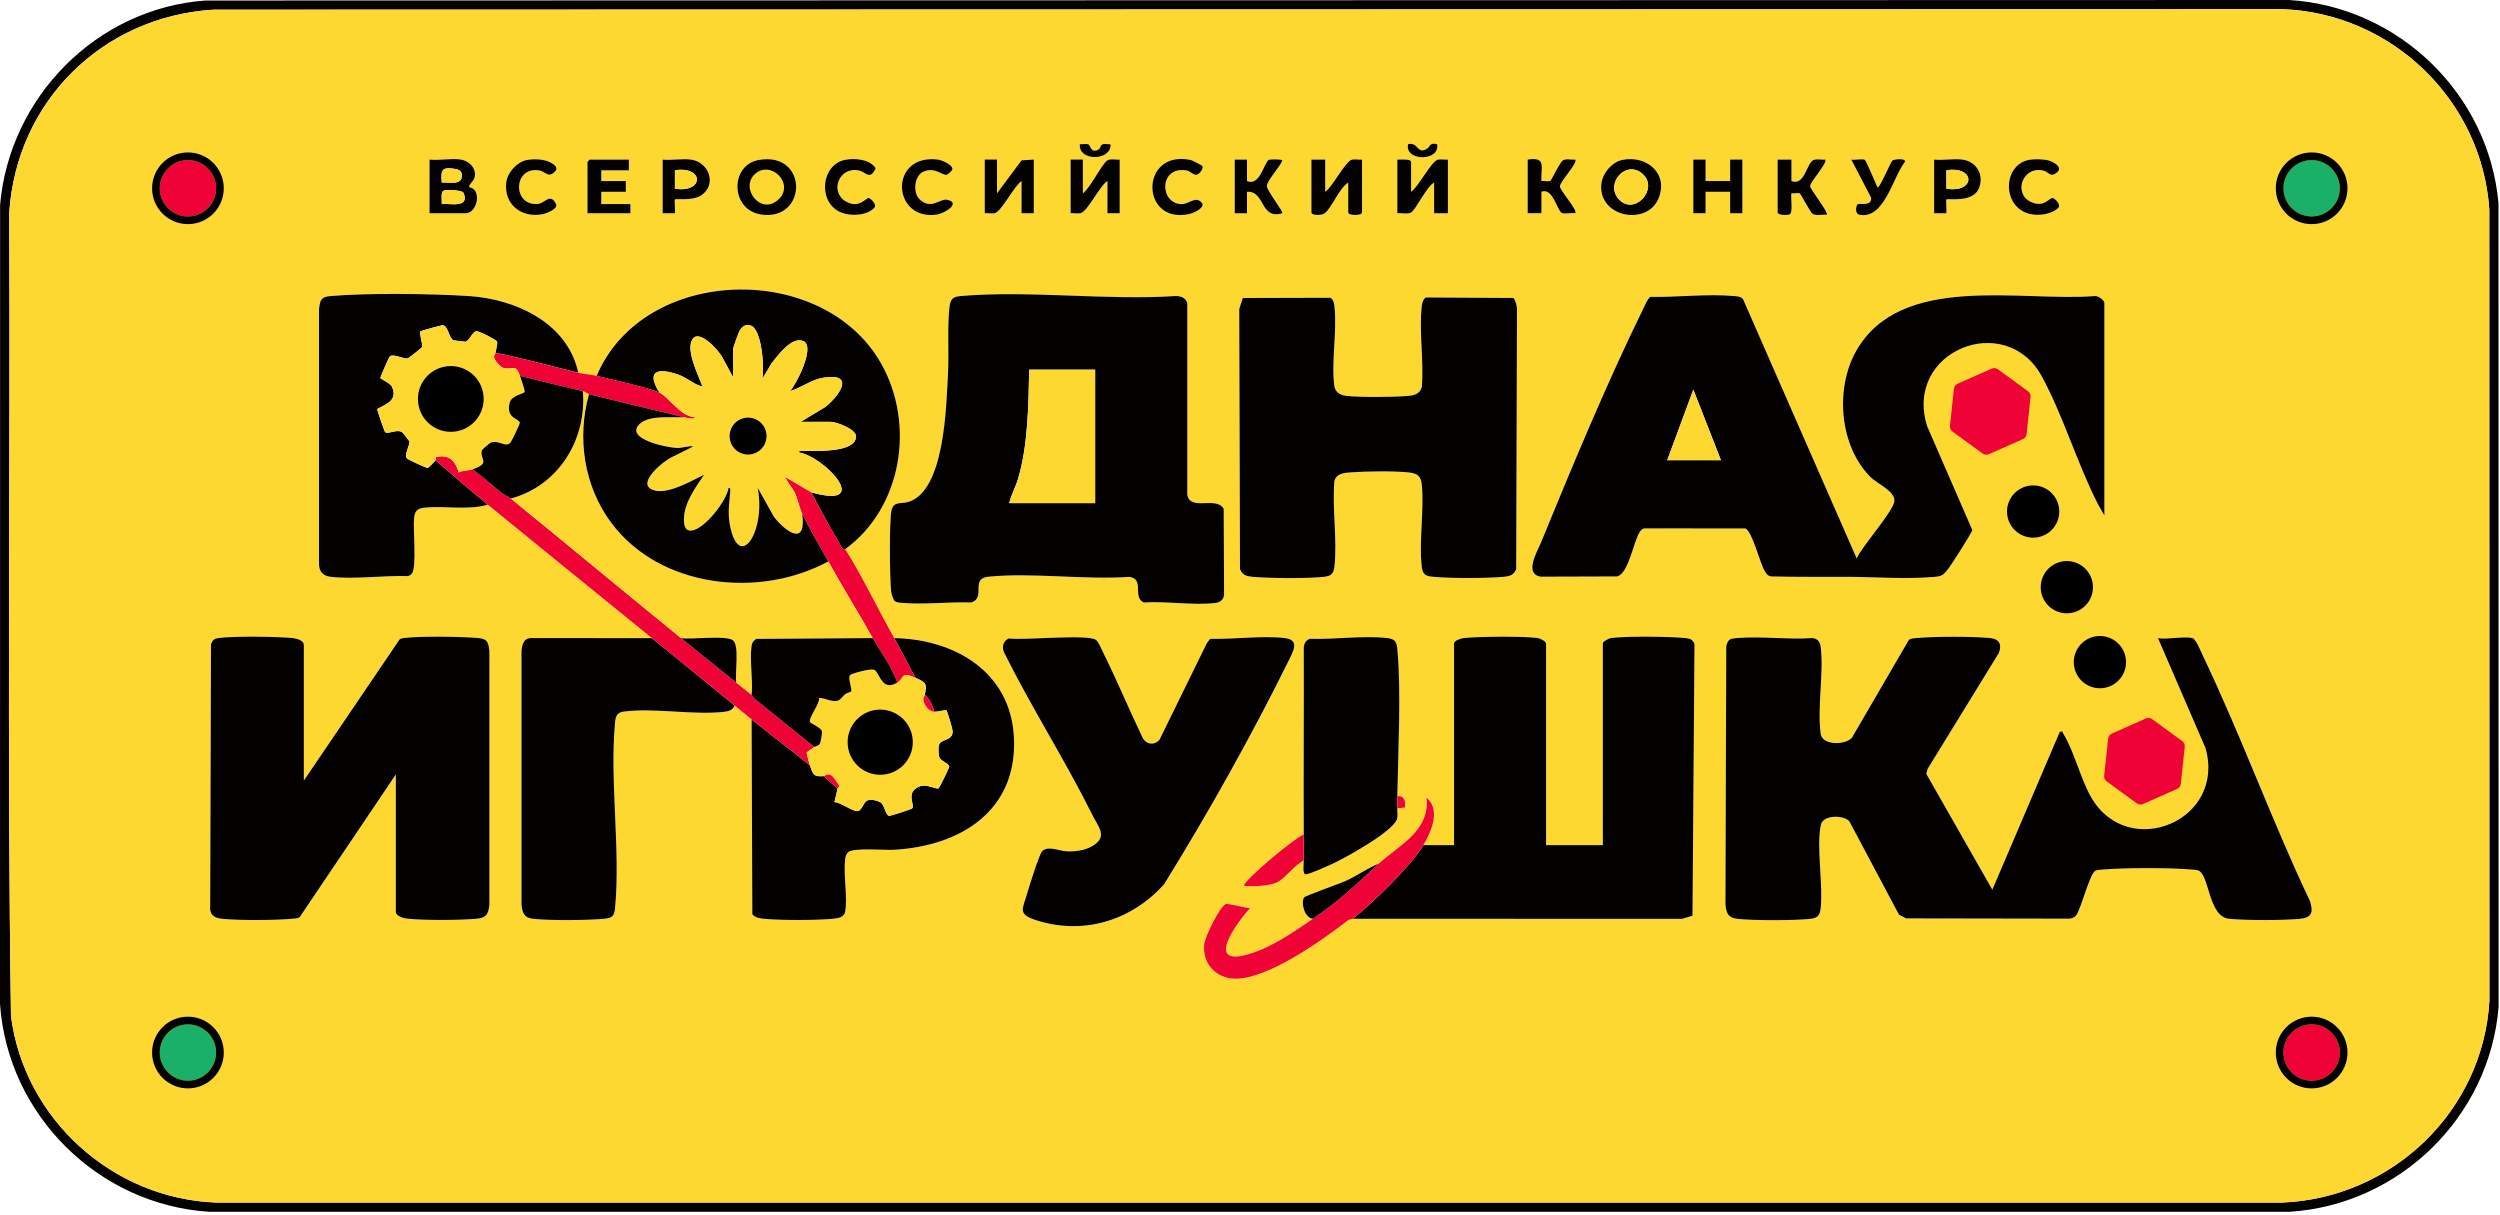 <?xml version="1.0" encoding="UTF-8"?> <svg xmlns="http://www.w3.org/2000/svg" width="815" height="396" viewBox="0 0 815 396" fill="none"><path d="M66.92 0.17L746.29 0C781.98 2.2 811.37 30.67 814.51 66.28L814.54 328.3C811.61 364.12 782.15 392.84 746.29 395.05H68.25C32.05 392.77 2.49 363.47 0 327.3L0.03 66.78C3.09 31.63 31.55 2.75 66.92 0.17ZM69.42 3.17C33.29 5.49 5.41 33.08 3.02 69.27C3.38 156.57 2.28 243.96 3.58 331.2C7.88 364.85 36.84 390.92 70.75 392.03H743.79C779.72 390.67 809.44 362.36 811.54 326.28L811.51 68.26C809.08 32.57 779.56 4.15 743.79 2.98L69.42 3.15V3.17Z" fill="#030201"></path><path d="M69.42 3.17L743.79 3C779.56 4.17 809.08 32.59 811.51 68.28L811.54 326.3C809.44 362.38 779.72 390.69 743.79 392.05H70.75C36.84 390.94 7.88 364.87 3.58 331.22C2.28 243.98 3.38 156.58 3.02 69.29C5.41 33.08 33.29 5.49 69.42 3.17ZM354.92 47.12C354.26 46.74 352.85 47.13 352.02 47.02C351.5 52.44 361.38 52.52 362.03 47.77C362.17 46.72 361.92 47.13 361.27 47.02C358.24 46.5 359.21 48.14 358.03 48.79C355.73 50.05 355.41 47.41 354.92 47.13V47.12ZM465.37 48.35C461.99 50.72 462.4 46.07 459.02 47.02C457.85 52.66 469.49 52.71 468.52 47.02C466.17 46.34 466.15 47.81 465.37 48.35ZM150.27 52.02C147.29 51.52 143.15 52.38 140.02 52.02V69.52H151.77C154.61 69.52 156.28 65.28 155.14 62.65C154.51 61.2 153.1 61.13 153.02 61.01C152.62 60.44 154.21 59.18 154.56 58.3C155.75 55.3 153.15 52.5 150.27 52.02ZM171.89 52.14C168.69 52.68 165.49 56.1 165.07 59.31C164.11 66.62 170.08 71.25 177.05 69.8C178.12 69.58 182.08 68.06 181.3 66.52C179.33 62.64 177.76 66.32 175.21 66.5C167.03 67.06 167.27 54.25 175.74 55.55C177.77 55.86 178.56 57.93 180.55 56.3C182.19 54.96 181.25 54.02 179.7 53.1C177.61 51.85 174.27 51.74 171.9 52.14H171.89ZM205.02 52.02H192.27C192.22 52.02 191.52 52.72 191.52 52.77V69.52H205.52V66.52H196.02V62.52H204.02V59.02H196.02V55.52H205.02V52.02ZM225.27 52.02C222.47 51.63 218.92 52.31 216.02 52.02V69.52H220.02C220.16 68.73 219.83 65.21 220.02 65.02C220.33 64.71 225.72 65.55 228.5 63.75C233.91 60.25 231.16 52.85 225.27 52.02ZM247.39 52.14C237.83 53.79 238.03 68.6 248.31 69.97C263.29 71.97 263.57 49.35 247.39 52.14ZM275.38 52.13C267.9 53.67 266.51 65.2 273.38 68.9C276.53 70.6 282.46 70.51 284.99 67.75C286.02 66.62 283.75 64.65 283.19 64.55C282.29 64.4 280.04 68.23 275.65 65.62C270.36 62.47 273.55 54.05 280.15 55.62C282.17 56.1 283.66 58.93 285.46 54.84C283.53 51.86 278.56 51.47 275.36 52.13H275.38ZM299.69 64.85C297.53 62.67 298.07 57.15 301.15 55.9C304.94 54.36 307.21 57.33 308.67 56.95C309.11 56.84 310.42 55.58 310.48 55.2C310.72 53.78 307.07 52.17 305.78 52.01C289.72 50.03 290.72 71.91 305.23 69.97C308.21 69.57 313.5 65.98 308.64 65.09C306.44 64.69 303.42 68.61 299.69 64.84V64.85ZM325.02 52.02H321.02V69.52C322.05 69.42 323.27 69.71 324.26 69.52C326.42 69.09 330.66 60.56 333.02 59.03V69.53H337.02V52.03L333.02 52.28L325.02 63.03V52.02ZM353.02 52.02H349.02V69.52C350.05 69.42 351.27 69.71 352.26 69.52C354.5 69.08 358.52 60.53 361.02 59.03V69.53H365.02V52.03C363.84 52.17 362.04 51.67 361.02 52.28C359.24 53.36 355.36 61.4 353.02 63.03V52.02ZM391.96 54.08C391.85 53.9 388.59 52.23 388.16 52.13C371.53 48.65 371.68 73.12 387.55 69.79C388.88 69.51 392.49 68.02 391.99 66.33C389.95 63.52 387.73 66.53 385.27 66.52C377.93 66.5 377.74 54.09 386.74 55.53C388.1 55.75 389.1 57.22 390.16 56.95C390.99 56.74 392.47 54.94 391.95 54.06L391.96 54.08ZM406.52 52.02H402.52V69.52H406.52V62.52C412.51 62.18 410.68 71.71 418.02 69.52C418.52 69.08 413.09 62.23 413.01 60.73C412.91 58.87 417.39 54.43 418.02 52.28C418.03 51.91 414.11 51.84 413.62 52.13C412.05 53.04 410.72 60.84 406.52 59.02V52.02ZM432.02 52.02H427.52V69.27C427.52 70.25 430.79 70.29 431.81 69.55C434.06 67.92 436.62 61.28 439.52 59.52V69.27C439.52 70.34 444.02 70.34 444.02 69.27V52.02C442.99 52.12 441.77 51.83 440.78 52.02C438.62 52.45 434.38 60.98 432.02 62.51V52.01V52.02ZM460.02 62.52V52.77C460.02 51.73 456.35 52.02 455.52 52.02V69.52C456.8 69.35 458.93 69.92 460.02 69.27C461.57 68.34 465.11 60.75 467.52 59.52V69.52H472.02V52.02C470.99 52.12 469.77 51.83 468.78 52.02C466.62 52.45 462.38 60.98 460.02 62.51V62.52ZM498.02 52.02V69.52H502.52V62.52C506.26 61.12 507.5 68.47 509.12 69.42C509.93 69.9 512.4 69.31 513.52 69.52C514.49 68.58 508.59 62.22 508.54 60.78C508.49 59.22 514.56 53.03 513.52 52.03C512.34 52.16 510.54 51.67 509.52 52.28C508.5 52.89 505.77 58.74 505.44 58.95C504.86 59.31 503.32 58.91 502.52 59.03C502.27 54.52 504.26 51.03 498.02 52.03V52.02ZM528.88 52.13C525.35 52.85 522.27 56.71 522 60.28C521.22 70.84 536.79 73.67 540.61 64.86C544.13 56.74 536.94 50.49 528.88 52.13ZM556.02 52.02H552.02V69.52H556.02V62.52H564.02V69.52H568.02V52.02H564.02V59.02H556.02V52.02ZM584.02 52.02H579.52V69.27C579.52 70.13 582.79 70.33 583.55 69.8C584.56 69.1 583.78 64.41 584.02 63.02C584.85 63.13 585.94 62.83 586.69 63C587.08 63.09 590.06 69.18 591.03 69.77C592.11 70.42 594.25 69.85 595.53 70.02C596.3 69.34 590.22 61.82 590.12 60.69C590.01 59.44 596.02 52.97 595.03 52.02C593.85 52.15 592.05 51.66 591.04 52.27C588.91 53.55 588.25 60.68 584.04 59.02V52.02H584.02ZM607.94 52.1C607.24 51.66 604.58 52.23 603.52 52.02L609.95 64.38C610.41 67.4 606.06 66.15 605.57 66.57C605.13 66.94 604.46 69.67 606.27 70.01C614.32 71.53 617.08 57.71 621.01 52.75C621.39 51.47 617.62 51.89 617.02 52.26C616.3 52.7 612.79 61.59 612.03 61.01C611.5 59.83 608.36 52.35 607.94 52.09V52.1ZM639.77 52.02C636.97 51.63 633.42 52.31 630.52 52.02V69.52H634.52C634.66 68.73 634.33 65.21 634.52 65.02C634.94 64.6 643.19 66.24 645.14 61.39C646.91 57.01 644.34 52.66 639.77 52.02ZM661.38 52.13C652.2 54 652.56 69.52 663.75 70.04C666.03 70.15 669.41 69.47 670.99 67.75C672.02 66.63 669.79 64.68 669.19 64.57C668.01 64.37 666.39 67.93 661.98 65.8C656.22 63.02 659.36 54 666.16 55.63C667.93 56.05 668.43 58.21 670.77 56.03C672.55 54.38 669.12 52.6 667.54 52.24C665.96 51.88 662.95 51.82 661.37 52.14L661.38 52.13ZM194.52 122.52C192.84 122.1 190.4 121.98 188.52 121.52C185.08 105.24 168.07 97.47 152.79 96.5C140.42 95.71 119.95 95.46 107.75 96.5C104.7 96.76 104.36 97.71 103.99 100.74V183.79C103.97 186.3 105.34 187.74 107.76 188.03C115.46 188.93 125.16 187.52 133.05 187.8C133.51 187.63 133.93 187.38 134.25 187C135.95 185.02 134.59 172.38 135.01 168.76C135.27 166.55 136.07 165.76 138.26 165.51C144.82 164.75 152.38 166.46 159.02 164.52C176.81 179.05 194.7 193.52 212.52 208.02L173.75 208C170.88 207.8 170.22 209.73 169.99 212.24V294.78C170.25 297.48 170.74 299.17 173.76 299.52C179.02 300.13 191.42 300.03 196.79 299.53C199.65 299.27 200.28 298.64 200.54 295.78C202.29 276.75 198.76 254.78 200.49 235.73C200.67 233.71 200.99 232.28 203.24 231.98C213.17 230.64 226.17 233.21 236.28 232.02C237.72 231.85 238.85 231.38 239.52 230.01C241.35 231.5 243.19 233.02 245.02 234.51L245.26 298.02C246.22 299.24 247.81 299.4 249.25 299.53C254.75 300.04 265.79 300.03 271.29 299.53C272.88 299.38 275.14 299.18 275.51 297.25C276.4 292.59 274.93 285.29 275.51 280.25C275.62 279.3 275.76 278.44 276.54 277.78C278.27 276.29 288.28 277.2 291.29 277.03C313.03 275.84 331.83 264.36 330.54 240.24C329.41 218.95 311.16 208.38 291.52 208.01C286.5 199.15 280.71 187.08 275.52 179.01C294.13 165.49 298.43 138.27 287.28 118.5C268.36 84.97 209.76 86.39 194.52 122.51V122.52ZM291.65 195.89C292.27 196.48 293.43 196.47 294.25 196.54C301.37 197.15 309.44 196.14 316.66 196.41C321.52 194.78 316.2 188.58 322.24 187.99C336.71 186.58 353.52 189.08 368.24 188.05C373.2 188.84 369.03 194.67 372.88 196.41C380.15 195.9 389.26 197.45 396.3 196.54C397.88 196.34 398.95 195.41 399.05 193.79L398.93 165.86C396.52 161.59 387.94 166.78 387.06 161.23V99.73C387.29 97.45 385.32 96.45 383.3 96.49C360.65 97.99 335.62 94.58 313.25 96.49C310.6 96.72 309.82 97.45 309.51 100.25C308.77 106.92 309.42 114.99 309.04 121.78C308.47 132.09 308.07 160.28 295.93 163.67C293.7 164.29 291.29 163.34 290.63 166.37C289.85 169.9 290.05 188.63 290.51 192.77C290.6 193.54 291.14 195.4 291.65 195.88V195.89ZM493.39 97.15L464.73 96.98C463.91 97.78 463.64 98.63 463.51 99.76C462.56 107.95 464.25 117.87 463.51 126.26C462.87 128.31 461.22 128.87 459.3 129.05C454.53 129.49 443.42 129.59 438.76 129.04C436.84 128.81 435.26 127.82 435 125.8C433.96 117.94 435.98 107.75 435.03 99.77C434.9 98.67 434.7 97.73 433.72 97.08L405.15 97.16L404 100.75L404.25 185.55C405.06 187.48 406.32 187.87 408.25 188.05C413.74 188.55 426.42 188.66 431.78 188.04C433.97 187.79 434.77 187 435.03 184.79C436.04 176.14 434.25 165.65 435.03 156.79C435.74 154.36 438.05 154.18 440.25 154.01C445 153.64 454.65 153.51 459.27 154.03C462.24 154.37 463.27 155.25 463.54 158.26C464.29 166.6 462.54 176.62 463.51 184.79C463.82 187.37 464.8 187.83 467.25 188.05C472.99 188.58 484.56 188.57 490.3 188.05C492.24 187.87 493.49 187.48 494.3 185.55L494.55 100.75C494.55 99.81 494.03 97.75 493.4 97.16L493.39 97.15ZM686.02 168.02V98.77C686.02 97.84 683.87 96.27 682.78 96.51C658.61 98.4 619.63 88.83 605.12 114.37C598.14 126.66 599.63 145.34 609.77 155.52C611.89 157.64 617.67 160.21 617.56 163.26C617.44 166.46 606.85 178.22 605.27 182.03L568.24 97.55C567.45 96.59 566.41 96.61 565.29 96.5C556.74 95.71 546.7 96.93 538.01 96.77C537.17 97.17 535.92 100.17 535.42 101.18C523.9 124.67 512.38 152.34 502.42 176.68C501.13 179.84 496.69 187.08 502.29 187.99L527.15 187.91C530.8 187.09 532.47 176.88 534.4 173.66C534.82 172.95 535.15 172.51 535.98 172.24L569 172.28C571.24 173.28 573.65 183.38 575.23 186.05C575.81 187.04 576.13 187.63 577.37 187.91C585.67 188.11 593.98 188.01 602.28 188.04C611.37 188.08 621.65 188.88 630.78 188.04C633.17 187.82 633.46 187.42 634.92 185.68C635.9 184.51 642.93 173.54 642.97 172.78L628.27 139C620.47 114.39 653.82 101.09 665.6 122.67C672.58 135.46 677.2 151.24 683.92 164.35L686.01 168.01L686.02 168.02ZM99.02 254.52V210.27C99.02 208.73 96.54 208.11 95.29 208C90.07 207.52 76.23 207.33 71.24 208C69.8 208.19 69.3 208.66 68.74 210L68.49 295.29C68.21 298.13 69.56 299.24 72.25 299.53C77.6 300.12 89.85 300.04 95.28 299.53C96.13 299.45 96.97 299.49 97.7 298.95L129 252.5V297.25C129 298.7 131.56 299.37 132.75 299.5C138.19 300.07 149.77 300.02 155.27 299.53C158.62 299.23 159.22 297.94 159.52 294.78V212.24C159.16 209.21 158.82 208.25 155.77 208C150.34 207.54 136.9 207.31 131.72 208C131.17 208.07 130.65 208.08 130.22 208.5L99 254.53L99.02 254.52ZM328.88 208.13C326.92 209.05 326.52 210.97 327.42 212.89C336.39 230.9 347.35 248.01 356.29 266.02C357.93 269.32 360.73 272.22 357.28 275.03C354.72 277.11 350.99 277.71 347.76 277.55C345.27 277.42 341.66 275.63 339.76 277.51C338.84 278.42 335.47 289.1 334.9 291.15C333.49 296.21 331.58 297.94 337.43 299.89C352.92 305.07 368.81 300.24 379.52 288.27C393.92 265.02 408.16 239.66 420.29 215.04C421.7 212.18 423.75 208.61 418.79 208.02C411.43 207.15 402.08 208.48 394.53 208.28L393.44 209.69L377.98 241.23C376.28 243.05 373.88 242.78 372.6 240.72C368.1 231.34 364.09 221.67 359.46 212.36C358.95 211.33 358.11 209.15 357.23 208.59C354.24 206.67 333.7 208.82 328.89 208.15L328.88 208.13ZM425.02 272.02C421.97 273.22 405.56 286.86 405.52 288.77C408.3 289.08 413.88 288.85 416.38 287.63C418.88 286.41 422.16 281.9 425.02 280.52C425.04 281.58 424.46 285.23 425.77 285.03C427.53 284.76 432.45 282.48 434.36 281.61C438.48 279.74 454.7 270.83 455.51 266.75C455.7 265.79 455.48 264.55 455.52 263.52L458.03 263.24C458.24 261.24 457.97 259.38 455.52 259.52C455.77 245.08 456.83 225.72 455.54 211.75C455.32 209.31 454.86 208.32 452.28 208.01C444.59 207.1 434.88 208.52 426.99 208.24C425.66 208.72 425.05 209.89 425.01 211.26C425.11 231.51 424.91 251.77 425.01 272.02H425.02ZM441.02 299.52L548.29 299.54L551.76 298.51L552.41 209.87C551.68 208.33 550.84 208.13 549.3 207.98C544.2 207.48 530.14 207.33 525.24 207.98C524.43 208.09 522.52 209.13 522.52 209.76V275.51H504.02V209.76C504.02 209.13 502.11 208.09 501.3 207.98C496.44 207.33 482.29 207.47 477.24 207.98C476.31 208.07 474.02 208.8 474.02 209.76V275.51H464.02C466.62 271.19 469.78 263.84 465.03 260.01C466.29 270.83 456.09 275.5 449.52 281.51C445.79 283.02 442.49 285.4 438.86 287.1C436.79 288.07 425.49 291.96 425.11 292.59C424.05 294.31 425.25 299.26 428.03 299.51C421.78 303.75 414.93 308.6 407.64 310.87C392.31 315.64 403.11 300.92 407.53 296.02C406.11 296.05 400.28 294.34 399.54 294.73C397.54 295.8 392.85 305.35 392.59 307.81C391.94 314.12 396.45 319.02 402.79 319.04C413.42 319.08 431.01 306.54 439.37 300.06C439.9 299.65 440.86 299.64 441.04 299.5L441.02 299.52ZM714.77 208.02C712.18 207.3 706.5 208.55 703.52 208.02L718.99 243.8C725.84 267.59 693.82 280.7 681.8 259.99C678.27 253.9 676.21 244.85 672.65 239.16C672.33 238.65 672.68 238.28 671.53 238.52L649.52 290.02L628 252.27L628.42 250.66L651.64 212.88C652.73 210.08 651.83 208.27 648.81 207.99C642.92 207.43 630.67 207.46 624.76 207.99C623.91 208.07 623.07 208.04 622.33 208.56L603.75 240.48C601.67 242.9 594.11 243.08 593.58 239.24C592.38 230.6 594.67 219.37 593.56 210.74C593.36 209.18 592.45 208.09 590.81 207.99C582.86 208.56 574.1 207.32 566.26 207.99C564.1 208.18 563.45 208.29 562.78 210.49L562.51 294.78C562.76 297.5 563.27 299.17 566.27 299.52C571.34 300.11 585.22 300.11 590.29 299.52C592.48 299.27 593.28 298.48 593.54 296.27C594.46 288.4 592.06 276 593.64 268.87C594.4 265.45 601.4 265.71 602.96 267.84L619.1 298.2L621.41 299.39L674.76 299.48C675.71 299.33 676.42 299.02 676.98 298.2C678.56 295.9 681.34 284.61 683.15 283.84C683.82 283.55 684.55 283.55 685.27 283.49C692.75 282.85 707.37 282.81 714.81 283.49C715.42 283.55 715.98 283.54 716.57 283.73C720.36 285 719.84 298.9 726.77 299.53C732.52 300.06 744.07 300.05 749.82 299.53C753.69 299.18 754.27 297.31 753.07 293.73C740.62 267.49 730.66 239.83 718.13 213.67C717.53 212.42 715.9 208.32 714.79 208.01L714.77 208.02Z" fill="#FDD831"></path><path d="M714.77 208.02C715.88 208.33 717.51 212.43 718.11 213.68C730.63 239.85 740.6 267.5 753.05 293.74C754.25 297.32 753.67 299.19 749.8 299.54C744.05 300.06 732.5 300.07 726.75 299.54C719.82 298.91 720.34 285 716.55 283.74C715.96 283.54 715.4 283.55 714.79 283.5C707.34 282.82 692.73 282.86 685.25 283.5C684.53 283.56 683.81 283.56 683.13 283.85C681.32 284.62 678.54 295.91 676.96 298.21C676.4 299.03 675.69 299.34 674.74 299.49L621.39 299.4L619.08 298.21L602.94 267.85C601.38 265.72 594.38 265.46 593.62 268.88C592.05 276.01 594.44 288.41 593.52 296.28C593.26 298.49 592.46 299.28 590.27 299.53C585.2 300.12 571.32 300.12 566.25 299.53C563.25 299.18 562.75 297.51 562.49 294.79L562.76 210.5C563.43 208.29 564.08 208.18 566.24 208C574.08 207.33 582.84 208.56 590.79 208C592.43 208.1 593.34 209.19 593.54 210.75C594.65 219.38 592.35 230.61 593.56 239.25C594.1 243.1 601.65 242.91 603.73 240.49L622.31 208.57C623.05 208.05 623.88 208.08 624.74 208C630.65 207.46 642.9 207.43 648.79 208C651.81 208.29 652.7 210.09 651.62 212.89L628.4 250.67L627.98 252.28L649.5 290.03L671.51 238.53C672.66 238.29 672.31 238.65 672.63 239.17C676.19 244.86 678.25 253.92 681.78 260C693.81 280.71 725.82 267.6 718.97 243.81L703.5 208.03C706.48 208.56 712.16 207.31 714.75 208.03L714.77 208.02Z" fill="#020100"></path><path d="M686.02 168.02L683.93 164.36C677.21 151.25 672.59 135.47 665.61 122.68C653.83 101.1 620.48 114.4 628.28 139.01L642.98 172.79C642.94 173.55 635.92 184.51 634.93 185.69C633.47 187.43 633.18 187.83 630.79 188.05C621.66 188.89 611.37 188.09 602.29 188.05C593.99 188.02 585.68 188.12 577.38 187.92C576.15 187.64 575.82 187.05 575.24 186.06C573.67 183.38 571.25 173.29 569.01 172.29L535.99 172.25C535.16 172.52 534.83 172.96 534.41 173.67C532.49 176.89 530.81 187.11 527.16 187.92L502.3 188C496.71 187.09 501.14 179.85 502.43 176.69C512.39 152.35 523.91 124.68 535.43 101.19C535.93 100.18 537.18 97.18 538.02 96.78C546.71 96.94 556.75 95.72 565.3 96.51C566.43 96.61 567.46 96.6 568.25 97.56L605.28 182.04C606.86 178.23 617.45 166.47 617.57 163.27C617.69 160.07 611.9 157.66 609.78 155.53C599.63 145.35 598.15 126.67 605.13 114.38C619.64 88.84 658.63 98.41 682.79 96.52C683.88 96.28 686.03 97.85 686.03 98.78V168.03L686.02 168.02ZM561.02 150.02L552.03 127.02L543.52 150.02H561.02Z" fill="#020100"></path><path d="M291.65 195.89C291.14 195.41 290.59 193.56 290.51 192.78C290.05 188.64 289.85 169.91 290.63 166.38C291.3 163.35 293.7 164.31 295.93 163.68C308.07 160.29 308.47 132.1 309.04 121.79C309.41 114.99 308.77 106.93 309.51 100.26C309.82 97.46 310.6 96.73 313.25 96.5C335.61 94.59 360.65 97.99 383.3 96.5C385.32 96.47 387.29 97.47 387.06 99.74V161.24C387.94 166.79 396.52 161.6 398.93 165.87L399.05 193.8C398.95 195.42 397.88 196.35 396.3 196.55C389.26 197.45 380.15 195.91 372.88 196.42C369.03 194.68 373.21 188.84 368.24 188.06C353.52 189.09 336.71 186.59 322.24 188C316.2 188.59 321.53 194.8 316.66 196.42C309.44 196.14 301.36 197.16 294.25 196.55C293.42 196.48 292.27 196.48 291.65 195.9V195.89ZM357.02 120.52H335.52C335.26 132.01 335.18 145.06 331.88 156.13C331.04 158.93 329.66 161.25 329.02 164.02H357.02V120.52Z" fill="#020100"></path><path d="M99.02 254.52L130.24 208.49C130.67 208.07 131.19 208.06 131.74 207.99C136.92 207.31 150.35 207.53 155.79 207.99C158.84 208.25 159.18 209.2 159.55 212.23V294.77C159.25 297.93 158.65 299.22 155.3 299.52C149.8 300.01 138.21 300.06 132.78 299.49C131.59 299.37 129.03 298.69 129.03 297.24V252.49L97.73 298.94C96.99 299.48 96.16 299.44 95.31 299.52C89.88 300.02 77.62 300.1 72.28 299.52C69.59 299.22 68.23 298.11 68.52 295.28L68.77 209.99C69.33 208.65 69.83 208.18 71.27 207.99C76.26 207.32 90.1 207.51 95.32 207.99C96.57 208.11 99.05 208.72 99.05 210.26V254.51L99.02 254.52Z" fill="#020100"></path><path d="M464.02 275.52H474.02V209.77C474.02 208.81 476.31 208.08 477.24 207.99C482.29 207.49 496.44 207.34 501.3 207.99C502.11 208.1 504.02 209.14 504.02 209.77V275.52H522.52V209.77C522.52 209.14 524.43 208.1 525.24 207.99C530.14 207.33 544.2 207.49 549.3 207.99C550.84 208.14 551.69 208.33 552.41 209.88L551.76 298.52L548.29 299.55L441.02 299.53C447.35 294.51 459.85 282.47 464.02 275.53V275.52Z" fill="#020100"></path><path d="M493.39 97.15C494.02 97.75 494.55 99.8 494.54 100.74L494.29 185.54C493.48 187.47 492.23 187.86 490.29 188.04C484.55 188.56 472.98 188.57 467.24 188.04C464.79 187.82 463.81 187.36 463.5 184.78C462.53 176.6 464.28 166.59 463.53 158.25C463.26 155.25 462.22 154.36 459.26 154.02C454.64 153.5 444.99 153.63 440.24 154C438.05 154.17 435.73 154.35 435.02 156.78C434.23 165.64 436.02 176.13 435.02 184.78C434.76 186.99 433.96 187.78 431.77 188.03C426.4 188.65 413.72 188.54 408.24 188.04C406.3 187.86 405.05 187.47 404.24 185.54L403.99 100.74L405.14 97.15L433.71 97.07C434.69 97.72 434.89 98.66 435.02 99.76C435.96 107.74 433.95 117.94 434.99 125.79C435.26 127.8 436.84 128.8 438.75 129.03C443.4 129.58 454.51 129.48 459.29 129.04C461.22 128.86 462.86 128.3 463.5 126.25C464.24 117.87 462.55 107.94 463.5 99.75C463.63 98.63 463.9 97.78 464.72 96.97L493.38 97.14L493.39 97.15Z" fill="#020100"></path><path d="M328.88 208.13C333.7 208.81 354.23 206.66 357.22 208.57C358.1 209.13 358.94 211.31 359.45 212.34C364.08 221.65 368.09 231.33 372.59 240.7C373.87 242.76 376.27 243.03 377.97 241.21L393.43 209.67L394.52 208.26C402.07 208.46 411.42 207.14 418.78 208C423.74 208.59 421.69 212.16 420.28 215.02C408.14 239.63 393.91 265 379.51 288.25C368.8 300.22 352.9 305.05 337.42 299.87C331.58 297.92 333.49 296.19 334.89 291.13C335.46 289.08 338.83 278.41 339.75 277.49C341.65 275.6 345.26 277.4 347.75 277.53C350.97 277.69 354.71 277.09 357.27 275.01C360.72 272.2 357.92 269.3 356.28 266C347.34 248 336.38 230.88 327.41 212.87C326.51 210.95 326.91 209.04 328.87 208.11L328.88 208.13Z" fill="#020100"></path><path d="M188.52 121.52C179.54 119.31 170.61 116.81 161.52 115.02C161.67 113.98 162.24 112.23 162.05 111.37C161.93 110.86 156.22 107.9 155.28 107.99C153.94 108.12 153.09 111.14 151.72 111.4C151.53 111.44 148.1 111.02 147.86 110.94C146.39 110.43 146.06 106.08 144.31 106.03C143.93 106.03 137.31 107.77 137.07 108.06C136.56 108.65 137.87 111.87 137.55 113.17C137.48 113.45 133.29 116.68 133.02 116.79C131.81 117.3 128 115.01 126.98 116.34C126.71 116.7 123.98 122.87 124 123.25C124.01 123.48 127.3 125 127.77 126.04C129.77 130.45 126.06 131.67 122.99 133.33C122.93 133.72 125.25 140.42 125.47 140.74C126.29 141.92 129.47 139.54 131.27 141.05C131.41 141.17 133.41 143.72 133.45 143.89C133.75 145.06 131.46 148.54 132.83 149.59C133.22 149.89 138.94 152.55 139.29 152.54C139.83 152.53 141.44 150.63 142.02 150.03C147.6 154.92 153.28 159.84 159.02 164.53C152.38 166.47 144.82 164.76 138.26 165.52C136.07 165.77 135.27 166.56 135.01 168.77C134.59 172.39 135.95 185.04 134.25 187.01C133.93 187.39 133.51 187.64 133.05 187.81C125.16 187.53 115.45 188.95 107.76 188.04C105.34 187.76 103.97 186.31 104 183.8V100.75C104.36 97.72 104.7 96.77 107.75 96.51C119.95 95.47 140.43 95.72 152.79 96.51C168.07 97.48 185.07 105.25 188.52 121.53V121.52Z" fill="#030201"></path><path d="M212.52 208.02C221.52 215.34 230.52 222.7 239.52 230.02C238.85 231.39 237.72 231.86 236.28 232.03C226.18 233.22 213.17 230.66 203.24 231.99C201 232.29 200.67 233.72 200.49 235.74C198.76 254.78 202.29 276.76 200.54 295.79C200.28 298.65 199.65 299.28 196.79 299.54C191.42 300.03 179.02 300.13 173.76 299.53C170.75 299.18 170.25 297.49 170 294.79V212.25C170.22 209.73 170.88 207.8 173.75 208.01L212.52 208.03V208.02Z" fill="#030201"></path><path d="M245.02 234.52C251.27 239.59 257.79 244.42 264.02 249.52C265.15 252.67 265.25 253.25 268.52 253.02L273.02 257.02C272.79 258.56 272.38 260.01 272.02 261.51C274.06 261.39 278.61 265.18 280.02 264.29C282.1 262.98 281.12 259.14 286.83 261.43C288.3 262.02 288.62 265.67 289.82 265.96C290.21 266.05 297.24 263.8 297.46 263.46C298.23 262.27 294.99 258.09 300.05 256.28C302.1 255.55 305.36 257.43 305.97 256.98C306.29 256.75 309.53 250.22 309.45 249.83C309.26 248.86 306.78 248.12 306.28 247.01C305.86 246.08 305.83 243.82 306.12 242.86C306.78 240.69 310.67 241.67 310.55 238.29C310.53 237.64 308.79 231.73 308.51 231.52C308.35 231.4 305.72 232.08 304.52 232.02C304.22 230.22 302.93 227.79 301.52 226.52C302.03 222.94 302.26 222.66 298.52 221.02C296.06 216.78 293.93 212.28 291.52 208.02C311.17 208.39 329.41 218.96 330.54 240.25C331.82 264.37 313.03 275.86 291.29 277.04C288.27 277.2 278.27 276.3 276.54 277.79C275.77 278.46 275.62 279.31 275.51 280.26C274.92 285.3 276.4 292.6 275.51 297.26C275.14 299.19 272.88 299.4 271.29 299.54C265.79 300.04 254.75 300.05 249.25 299.54C247.82 299.41 246.22 299.25 245.26 298.03L245.02 234.52Z" fill="#020100"></path><path d="M275.52 179.02C275.52 179.02 274.78 179.14 274.51 178.67C271.07 172.69 267.62 166.67 264.52 160.52C284.56 166.16 269.22 149.14 260.52 147.51C260.38 146.7 261.2 147.03 261.76 147.01C265.21 146.9 279.04 147.85 279.06 142.27C279.06 139.88 272.64 137.52 270.76 137.52H261.01L268.97 132.73C273.61 129.08 279.03 121.45 268.38 123.14C264.5 123.76 261.22 126.45 257.51 127.52C259.64 125.26 265.77 113.12 262.01 111.27C258.27 109.43 253.61 115.83 251.59 118.36L248.51 123.52C249.2 120.1 248.41 107.22 244.65 106.11C243.11 105.66 242.13 106.32 241.28 107.55C240.82 108.22 239.01 113.21 239.01 113.78V123.03L235.41 116.38C234.32 114.34 228.01 107.19 225.78 110.56C223.4 114.14 227.72 122.35 229.01 126.03C226.2 125.4 224 123.15 221.15 122.15C214.53 119.81 210.43 120.81 215.01 128.04C211.66 126.42 198.94 123.65 194.51 122.54C209.75 86.42 268.35 85 287.27 118.53C298.42 138.3 294.12 165.52 275.51 179.04L275.52 179.02Z" fill="#030201"></path><path d="M455.52 259.52C455.5 260.85 455.57 262.19 455.52 263.52C455.48 264.55 455.7 265.8 455.51 266.75C454.7 270.82 438.48 279.73 434.36 281.61C432.45 282.48 427.53 284.76 425.77 285.03C424.46 285.23 425.04 281.59 425.02 280.52C424.97 277.69 425.04 274.85 425.02 272.02C424.91 251.77 425.11 231.51 425.02 211.26C425.06 209.89 425.67 208.72 427 208.24C434.89 208.52 444.6 207.1 452.29 208.01C454.88 208.32 455.33 209.31 455.55 211.75C456.83 225.72 455.78 245.09 455.53 259.52L455.52 259.52Z" fill="#020100"></path><path d="M142.02 150.02C142.1 149.94 141.74 149.15 142.33 149C146.38 147.96 148.56 150.46 149.54 154.01C150.8 153.35 152.96 153.38 154.02 153.02C157.28 155.29 160.2 158.01 163.28 160.51C164.25 161.3 165.86 161.99 166.52 162.52C185.01 177.56 203.48 192.93 222.02 208.02C227.98 212.87 234.14 217.74 240.02 222.52C241.65 223.84 243.46 225.26 245.02 226.52C245.27 226.73 245.52 227.4 245.99 227.78C252.48 233.05 258.99 238.31 265.52 243.52C264.99 243.93 263 245.19 262.98 245.34C262.95 245.55 263.84 249.02 264.02 249.52C257.79 244.42 251.27 239.59 245.02 234.52C243.19 233.03 241.35 231.51 239.52 230.02C230.52 222.7 221.52 215.34 212.52 208.02C194.7 193.52 176.81 179.05 159.02 164.52C153.28 159.83 147.6 154.91 142.02 150.02Z" fill="#EF0337"></path><path d="M464.02 275.52C459.85 282.46 447.35 294.5 441.02 299.52C440.84 299.66 439.88 299.67 439.35 300.08C431 306.56 413.4 319.11 402.77 319.06C396.44 319.03 391.92 314.14 392.57 307.83C392.82 305.36 397.51 295.82 399.52 294.75C400.26 294.35 406.09 296.07 407.51 296.04C403.09 300.94 392.29 315.66 407.62 310.89C414.91 308.62 421.77 303.77 428.01 299.53C436.88 293.51 441.77 288.62 449.51 281.53C456.08 275.52 466.28 270.85 465.02 260.03C469.78 263.86 466.61 271.21 464.01 275.53L464.02 275.52Z" fill="#EF0337"></path><path d="M264.52 160.52C267.63 166.68 271.08 172.7 274.51 178.67C274.78 179.14 275.49 178.97 275.52 179.02C280.71 187.09 286.5 199.16 291.52 208.02C293.93 212.28 296.06 216.78 298.52 221.02C293.37 218.76 295.18 220.94 292.52 222.52C290.74 217.37 287.18 212.72 284.52 208.02C279.79 199.68 274.64 191.32 270.02 183.02C267.33 178.19 263.97 172.55 261.52 167.52C260.55 165.52 260.08 162.56 258.96 160.33C258.56 159.54 255.73 155.81 256.02 155.52L264.52 160.52Z" fill="#EF0337"></path><path d="M188.52 121.52C190.4 121.98 192.84 122.1 194.52 122.52C198.95 123.63 211.67 126.4 215.02 128.02C218.11 129.51 221.78 135.74 226.52 136.03C226.4 137.02 223.68 136.18 223.02 136.03C212.73 133.56 202.29 131.06 192.02 128.53C191.61 128.43 190.78 127.72 190.02 127.53C183.2 125.85 176.31 124.34 169.52 122.53C167.9 118.46 167.67 120.64 164.28 120.02C163.19 119.82 161.36 117.65 161.11 116.65C160.9 115.79 161.46 115.44 161.52 115.03C170.61 116.82 179.54 119.32 188.52 121.53V121.52Z" fill="#EF0337"></path><path d="M432.02 52.02V62.52C434.38 60.99 438.62 52.46 440.78 52.03C441.77 51.83 442.99 52.12 444.02 52.03V69.28C444.02 70.35 439.52 70.35 439.52 69.28V59.53C436.62 61.29 434.06 67.93 431.81 69.56C430.8 70.3 427.52 70.26 427.52 69.28V52.03H432.02V52.02Z" fill="#030201"></path><path d="M460.02 62.52C462.38 60.99 466.62 52.46 468.78 52.03C469.77 51.83 470.99 52.12 472.02 52.03V69.53H467.52V59.53C465.11 60.76 461.57 68.35 460.02 69.28C458.94 69.93 456.81 69.36 455.52 69.53V52.03C456.35 52.03 460.02 51.74 460.02 52.78V62.53V62.52Z" fill="#030201"></path><path d="M150.27 52.02C153.15 52.5 155.76 55.3 154.56 58.3C154.21 59.18 152.62 60.44 153.02 61.01C153.1 61.12 154.51 61.19 155.14 62.65C156.28 65.28 154.61 69.52 151.77 69.52H140.02V52.02C143.15 52.38 147.29 51.52 150.27 52.02ZM144.02 59.52C145.98 59.29 150.14 60.49 150.53 57.74C150.78 55.97 149.87 55.31 148.24 55.05C143.9 54.36 143.7 55.47 144.02 59.52ZM150.89 62.64C150.15 62 145.28 61.69 144.49 62.24C143.61 62.85 144.15 65.44 144.02 66.52C146 66.21 151.23 67.61 151.53 64.75C151.59 64.22 151.29 62.98 150.9 62.64H150.89Z" fill="#030201"></path><path d="M353.02 52.02V63.02C355.36 61.39 359.24 53.35 361.02 52.27C362.03 51.66 363.84 52.15 365.02 52.02V69.52H361.02V59.02C358.52 60.52 354.5 69.07 352.26 69.51C351.27 69.71 350.05 69.42 349.02 69.51V52.01H353.02V52.02Z" fill="#030201"></path><path d="M325.02 52.02V63.02L333.02 52.27L337.02 52.02V69.52H333.02V59.02C330.66 60.55 326.42 69.08 324.26 69.51C323.27 69.71 322.05 69.42 321.02 69.51V52.01H325.02V52.02Z" fill="#030201"></path><path d="M528.88 52.13C536.94 50.49 544.13 56.74 540.61 64.86C536.79 73.67 521.23 70.84 522 60.28C522.26 56.71 525.34 52.85 528.88 52.13ZM527.68 64.87C532.72 70.56 540.89 61.61 535.54 56.75C530.19 51.89 523.13 59.73 527.68 64.87Z" fill="#030201"></path><path d="M248.31 69.97C263.29 71.97 263.57 49.35 247.39 52.14C237.83 53.78 238.03 68.6 248.31 69.97ZM246.17 56.68C241.05 61.21 247.98 70.45 253.78 65.03C259.19 59.96 251.37 52.08 246.17 56.68Z" fill="#030201"></path><path d="M584.02 52.02L584.02 59.02C588.24 60.68 588.89 53.55 591.02 52.27C592.04 51.66 593.84 52.15 595.01 52.02C595.99 52.96 589.98 59.43 590.1 60.69C590.2 61.82 596.28 69.34 595.51 70.02C594.23 69.85 592.1 70.42 591.01 69.77C590.04 69.19 587.07 63.09 586.67 63C585.92 62.83 584.83 63.13 584 63.02C583.76 64.41 584.54 69.11 583.53 69.8C582.77 70.33 579.5 70.13 579.5 69.27V52.02H584.02Z" fill="#030201"></path><path d="M556.02 52.02V59.02H564.02V52.02H568.02V69.52H564.02V62.52H556.02V69.52H552.02V52.02H556.02Z" fill="#030201"></path><path d="M205.02 52.02V55.52H196.02V59.02H204.02V62.52H196.02V66.52H205.52V69.52H191.52V52.77C191.52 52.72 192.22 52.02 192.27 52.02H205.02Z" fill="#030201"></path><path d="M498.02 52.02C504.26 51.02 502.27 54.51 502.52 59.02C503.33 58.89 504.86 59.29 505.44 58.94C505.77 58.74 508.48 52.9 509.52 52.27C510.56 51.64 512.34 52.15 513.52 52.02C514.56 53.02 508.49 59.22 508.54 60.77C508.59 62.21 514.49 68.57 513.52 69.51C512.41 69.3 509.94 69.88 509.12 69.41C507.5 68.46 506.26 61.11 502.52 62.51V69.51H498.02V52.01V52.02Z" fill="#030201"></path><path d="M225.27 52.02C231.15 52.85 233.9 60.24 228.5 63.75C225.72 65.55 220.33 64.71 220.02 65.02C219.83 65.21 220.16 68.73 220.02 69.53H216.02V52.03C218.92 52.32 222.47 51.64 225.27 52.03V52.02ZM220.02 61.52C229.58 62.99 229.58 54.05 220.02 55.51V61.52Z" fill="#030201"></path><path d="M639.77 52.02C644.34 52.66 646.91 57.01 645.14 61.39C643.18 66.24 634.93 64.6 634.52 65.02C634.33 65.21 634.66 68.73 634.52 69.53H630.52V52.03C633.42 52.32 636.97 51.64 639.77 52.03L639.77 52.02ZM634.52 61.52C644.08 62.99 644.08 54.05 634.52 55.51V61.52Z" fill="#030201"></path><path d="M406.52 52.02V59.02C410.72 60.84 412.05 53.04 413.62 52.13C414.12 51.84 418.03 51.91 418.02 52.28C417.38 54.43 412.91 58.87 413.01 60.73C413.09 62.22 418.51 69.08 418.02 69.52C410.69 71.71 412.52 62.18 406.52 62.52V69.52H402.52V52.02H406.52Z" fill="#030201"></path><path d="M661.38 52.13C662.96 51.81 665.97 51.87 667.55 52.23C669.13 52.59 672.56 54.37 670.78 56.02C668.44 58.19 667.93 56.04 666.17 55.62C659.38 53.99 656.24 63.01 661.99 65.79C666.4 67.92 668.02 64.36 669.2 64.56C669.8 64.66 672.03 66.62 671 67.74C669.42 69.46 666.04 70.14 663.76 70.03C652.57 69.51 652.21 53.99 661.39 52.12L661.38 52.13Z" fill="#030201"></path><path d="M275.38 52.13C278.58 51.47 283.55 51.86 285.48 54.84C283.68 58.93 282.19 56.1 280.17 55.62C273.57 54.05 270.37 62.47 275.67 65.62C280.06 68.23 282.31 64.4 283.21 64.55C283.77 64.65 286.04 66.62 285.01 67.75C282.47 70.52 276.55 70.6 273.4 68.9C266.53 65.2 267.91 53.67 275.4 52.13H275.38Z" fill="#030201"></path><path d="M299.69 64.85C303.42 68.62 306.44 64.7 308.64 65.1C313.5 65.99 308.21 69.58 305.23 69.98C290.72 71.91 289.72 50.03 305.78 52.02C307.06 52.18 310.72 53.79 310.48 55.21C310.41 55.59 309.1 56.85 308.67 56.96C307.21 57.33 304.94 54.37 301.15 55.91C298.07 57.16 297.54 62.67 299.69 64.86V64.85Z" fill="#030201"></path><path d="M171.89 52.14C174.26 51.74 177.6 51.84 179.69 53.1C181.24 54.03 182.18 54.96 180.54 56.3C178.55 57.93 177.76 55.86 175.73 55.55C167.26 54.25 167.02 67.06 175.2 66.5C177.75 66.33 179.31 62.65 181.29 66.52C182.07 68.06 178.11 69.57 177.04 69.8C170.07 71.26 164.09 66.63 165.06 59.31C165.48 56.1 168.69 52.68 171.88 52.14H171.89Z" fill="#030201"></path><path d="M391.96 54.08C392.47 54.96 391 56.76 390.17 56.97C389.11 57.24 388.11 55.77 386.75 55.55C377.75 54.1 377.94 66.52 385.28 66.54C387.74 66.54 389.95 63.54 392 66.35C392.5 68.05 388.9 69.53 387.56 69.81C371.68 73.13 371.54 48.67 388.17 52.15C388.6 52.24 391.86 53.91 391.97 54.1L391.96 54.08Z" fill="#030201"></path><path d="M425.02 272.02C425.04 274.85 424.97 277.69 425.02 280.52C422.15 281.9 418.92 286.38 416.38 287.63C413.84 288.88 408.3 289.08 405.52 288.77C405.57 286.86 421.97 273.22 425.02 272.02Z" fill="#EF0337"></path><path d="M607.94 52.1C608.36 52.36 611.5 59.83 612.03 61.02C612.79 61.6 616.3 52.7 617.02 52.27C617.62 51.9 621.39 51.48 621.01 52.76C617.08 57.72 614.32 71.54 606.27 70.02C604.46 69.68 605.13 66.95 605.57 66.58C606.06 66.16 610.42 67.4 609.95 64.39L603.52 52.03C604.57 52.24 607.24 51.67 607.94 52.11L607.94 52.1Z" fill="#030201"></path><path d="M428.02 299.52C425.25 299.27 424.05 294.32 425.1 292.6C425.49 291.97 436.79 288.07 438.85 287.11C442.49 285.41 445.78 283.04 449.51 281.52C441.77 288.61 436.88 293.5 428.01 299.52H428.02Z" fill="#030201"></path><path d="M354.92 47.12C355.41 47.41 355.73 50.04 358.03 48.78C359.21 48.13 358.24 46.49 361.27 47.01C361.92 47.12 362.17 46.71 362.03 47.76C361.38 52.51 351.5 52.43 352.02 47.01C352.85 47.12 354.26 46.73 354.92 47.11L354.92 47.12Z" fill="#030201"></path><path d="M465.37 48.35C466.15 47.81 466.17 46.33 468.52 47.02C469.49 52.71 457.86 52.65 459.02 47.02C462.39 46.07 461.99 50.72 465.37 48.35Z" fill="#030201"></path><path d="M455.52 259.52C457.96 259.38 458.24 261.24 458.03 263.24L455.52 263.52C455.57 262.19 455.5 260.85 455.52 259.52Z" fill="#EF0337"></path><path d="M561.02 150.02H543.52L552.03 127.02L561.02 150.02Z" fill="#FDD831"></path><path d="M357.02 120.52V164.02H329.02C329.65 161.25 331.04 158.93 331.88 156.13C335.18 145.06 335.26 132.02 335.52 120.52H357.02Z" fill="#FDD831"></path><path d="M142.02 150.02C141.44 150.62 139.83 152.51 139.29 152.53C138.93 152.53 133.22 149.87 132.83 149.58C131.45 148.53 133.75 145.05 133.45 143.88C133.41 143.71 131.4 141.15 131.27 141.04C129.47 139.53 126.29 141.92 125.47 140.73C125.25 140.41 122.92 133.71 122.99 133.32C126.06 131.66 129.77 130.44 127.77 126.03C127.3 124.99 124.01 123.48 124 123.24C123.98 122.86 126.71 116.69 126.98 116.33C128 115 131.81 117.3 133.02 116.78C133.29 116.67 137.48 113.44 137.55 113.16C137.87 111.86 136.56 108.64 137.07 108.05C137.32 107.77 143.94 106.01 144.31 106.02C146.06 106.07 146.39 110.42 147.86 110.93C148.1 111.01 151.53 111.43 151.72 111.39C153.1 111.13 153.94 108.11 155.28 107.98C156.22 107.89 161.94 110.85 162.05 111.36C162.24 112.22 161.68 113.97 161.52 115.01C161.46 115.42 160.9 115.77 161.11 116.63C161.36 117.64 163.19 119.81 164.28 120C167.67 120.62 167.9 118.44 169.52 122.51C169.82 123.27 171.13 127.29 171.06 127.7C170.95 128.39 166.72 128.79 166.13 131.36C164.94 136.56 169.15 136.24 169.45 137.82C169.52 138.17 166.89 143.63 166.46 144.2C165.03 146.12 162.5 143.28 160.04 144.27C159.64 144.43 157.2 146.44 157.08 146.86C156.25 149.8 160.23 150.86 154.02 153.01C152.96 153.38 150.8 153.35 149.54 154C148.56 150.44 146.38 147.95 142.33 148.99C141.74 149.14 142.09 149.93 142.02 150.01L142.02 150.02Z" fill="#FDD831"></path><path d="M292.52 222.52C295.18 220.94 293.37 218.76 298.52 221.02C302.26 222.66 302.03 222.94 301.52 226.52C301.48 226.81 301.05 227.24 301.04 227.8C301.01 229.65 302.75 231.93 304.52 232.02C305.71 232.08 308.35 231.4 308.51 231.52C308.79 231.73 310.53 237.65 310.55 238.29C310.66 241.67 306.78 240.7 306.12 242.86C305.83 243.82 305.86 246.08 306.28 247.01C306.78 248.12 309.27 248.87 309.45 249.83C309.53 250.22 306.29 256.75 305.97 256.98C305.35 257.43 302.09 255.55 300.05 256.28C294.99 258.09 298.24 262.27 297.46 263.46C297.24 263.8 290.21 266.05 289.82 265.96C288.61 265.67 288.29 262.02 286.83 261.43C281.12 259.15 282.09 262.98 280.02 264.29C278.61 265.18 274.07 261.39 272.02 261.51C272.38 260.01 272.79 258.56 273.02 257.02C273.04 256.91 273.69 256.63 273.46 255.9C273.41 255.73 271.46 253.1 271.31 252.98C269.73 251.81 269.13 252.98 268.52 253.01C265.25 253.24 265.15 252.66 264.02 249.51C263.84 249.01 262.95 245.54 262.98 245.33C263 245.18 264.99 243.92 265.52 243.51C265.97 243.17 266.89 243.12 267.25 242.5C267.55 241.98 268.11 238.94 267.95 238.36C267.61 237.15 264.34 235.86 264.09 235.43C263.37 234.18 267.34 229.38 267.03 227.51C269.14 227.51 271.46 229.2 273.51 228.25C274.06 227.99 274.89 226.81 275.54 226.27C276.09 225.82 277.35 225.6 277.46 225.45C277.93 224.81 276.34 221.24 277.09 220.08C277.35 219.68 284.27 217.58 285.27 218.5C286.95 220.05 287.65 225.4 292.52 222.51L292.52 222.52Z" fill="#FDD831"></path><path d="M273.02 257.02L268.52 253.02C269.13 252.98 269.73 251.81 271.31 252.99C271.47 253.11 273.41 255.73 273.46 255.91C273.68 256.64 273.03 256.92 273.02 257.03V257.02Z" fill="#EF0337"></path><path d="M304.52 232.02C302.75 231.93 301 229.65 301.04 227.8C301.05 227.24 301.48 226.81 301.52 226.52C302.93 227.79 304.22 230.22 304.52 232.02Z" fill="#EF0337"></path><path d="M215.02 128.02C210.43 120.79 214.54 119.79 221.16 122.13C224.01 123.14 226.21 125.38 229.02 126.01C227.74 122.33 223.42 114.12 225.79 110.54C228.03 107.17 234.34 114.32 235.42 116.36L239.02 123.01V113.76C239.02 113.19 240.83 108.2 241.29 107.53C242.13 106.3 243.12 105.64 244.66 106.09C248.42 107.2 249.22 120.08 248.52 123.5L251.6 118.34C253.62 115.81 258.28 109.41 262.02 111.25C265.77 113.1 259.64 125.23 257.52 127.5C261.22 126.43 264.51 123.74 268.39 123.12C279.04 121.43 273.62 129.06 268.98 132.71L261.02 137.5H270.77C272.65 137.5 279.08 139.86 279.07 142.25C279.05 147.83 265.22 146.88 261.77 146.99C261.2 147.01 260.39 146.68 260.53 147.49C269.23 149.12 284.56 166.13 264.53 160.5L256.03 155.5C255.74 155.79 258.57 159.52 258.97 160.31C260.09 162.54 260.56 165.5 261.53 167.5C263 178.14 256.31 173.52 252.32 168.46L247.03 159C247.74 163.02 247.75 167.03 246.79 171.01C244.96 178.59 240.29 181.51 238.16 172.11C237.17 167.75 237.66 165 238.02 160.74C238.07 160.19 238.39 158.87 237.53 159C236.87 163.29 229.84 172.23 225.66 172.9C223.06 173.32 222.9 170.72 223 168.74C223.24 163.57 226.79 158.88 229.52 154.74C225.36 156.71 217.3 161.58 212.66 159.61C207.39 157.38 216.54 150.06 219.2 148.91L226.03 145.5C224.24 145.25 222.58 146.04 220.81 146.01C217.79 145.96 203.47 143.14 208.5 138.21C211.57 135.2 219.07 136.15 223.03 135.99C223.68 136.15 226.41 136.99 226.53 135.99C221.79 135.71 218.13 129.48 215.03 127.98L215.02 128.02Z" fill="#FDD831"></path><path d="M192.02 128.52C188 142.74 190.42 158.6 199.31 170.48C215.21 191.72 247.49 195.22 270.02 183.02C274.64 191.32 279.79 199.68 284.52 208.02L246.53 208.28C245.52 208.94 245.15 209.56 244.99 210.74C244.37 215.5 245.5 221.6 245.02 226.52C243.46 225.26 241.65 223.84 240.02 222.52C239.54 219.6 241.08 210.58 239 208.79C236.92 207 225.36 208.57 222.02 208.02C203.48 192.93 185.01 177.56 166.52 162.52C182.07 158.34 191.3 143.35 190.02 127.52C190.78 127.71 191.61 128.42 192.02 128.52Z" fill="#FDD831"></path><path d="M284.52 208.02C287.18 212.72 290.74 217.37 292.52 222.52C287.66 225.41 286.96 220.07 285.27 218.51C284.27 217.58 277.35 219.68 277.09 220.09C276.35 221.26 277.94 224.82 277.46 225.46C277.35 225.61 276.08 225.84 275.54 226.28C274.89 226.81 274.06 228 273.51 228.26C271.46 229.21 269.14 227.52 267.03 227.52C267.34 229.39 263.37 234.18 264.09 235.44C264.34 235.87 267.62 237.17 267.95 238.37C268.11 238.95 267.55 241.99 267.25 242.51C266.89 243.13 265.96 243.17 265.52 243.52C258.99 238.3 252.48 233.04 245.99 227.78C245.53 227.4 245.28 226.73 245.02 226.52C245.51 221.6 244.37 215.51 244.99 210.74C245.14 209.56 245.52 208.94 246.53 208.28L284.52 208.02Z" fill="#020100"></path><path d="M190.02 127.52C191.3 143.35 182.07 158.34 166.52 162.52C165.86 161.99 164.26 161.29 163.28 160.51C160.2 158.01 157.28 155.3 154.02 153.02C160.23 150.87 156.26 149.81 157.08 146.87C157.2 146.44 159.64 144.44 160.04 144.28C162.5 143.29 165.03 146.13 166.46 144.21C166.89 143.64 169.52 138.18 169.45 137.83C169.14 136.25 164.93 136.58 166.13 131.37C166.72 128.79 170.95 128.4 171.06 127.71C171.13 127.29 169.82 123.28 169.52 122.52C176.31 124.33 183.2 125.84 190.02 127.52Z" fill="#030201"></path><path d="M240.02 222.52C234.14 217.74 227.98 212.87 222.02 208.02C225.37 208.57 236.89 206.96 239 208.79C241.11 210.62 239.54 219.61 240.02 222.52Z" fill="#030201"></path><path d="M223.02 136.02C219.06 136.18 211.56 135.23 208.49 138.24C203.46 143.17 217.77 145.98 220.8 146.04C222.57 146.07 224.23 145.28 226.02 145.53L219.19 148.94C216.53 150.09 207.39 157.41 212.65 159.64C217.29 161.61 225.35 156.74 229.51 154.77C226.78 158.9 223.23 163.6 222.99 168.77C222.9 170.76 223.05 173.35 225.65 172.93C229.83 172.26 236.86 163.32 237.52 159.03C238.37 158.9 238.05 160.22 238.01 160.77C237.66 165.03 237.17 167.78 238.15 172.14C240.28 181.55 244.95 178.62 246.78 171.04C247.74 167.06 247.73 163.05 247.02 159.03L252.31 168.49C256.3 173.56 262.99 178.17 261.52 167.53C263.97 172.56 267.33 178.2 270.02 183.03C247.49 195.23 215.22 191.72 199.31 170.49C190.42 158.62 188 142.76 192.02 128.53C202.29 131.06 212.73 133.56 223.02 136.03L223.02 136.02Z" fill="#030201"></path><path d="M150.89 62.64C151.29 62.98 151.58 64.22 151.52 64.75C151.23 67.61 146 66.21 144.01 66.52C144.14 65.43 143.6 62.85 144.48 62.24C145.27 61.69 150.14 62 150.88 62.64L150.89 62.64Z" fill="#FDD831"></path><path d="M144.02 59.52C143.7 55.48 143.9 54.36 148.24 55.05C149.88 55.31 150.79 55.97 150.53 57.74C150.13 60.49 145.98 59.29 144.02 59.52Z" fill="#FDD831"></path><path d="M527.68 64.87C523.13 59.73 530.17 51.87 535.54 56.75C540.91 61.63 532.71 70.56 527.68 64.87Z" fill="#FDD831"></path><path d="M246.17 56.68C251.37 52.08 259.19 59.97 253.78 65.03C247.99 70.45 241.05 61.2 246.17 56.68Z" fill="#FDD831"></path><path d="M220.02 55.51V61.52C229.58 62.98 229.58 54.04 220.02 55.51Z" fill="#FDD831"></path><path d="M634.52 55.51V61.52C644.08 62.98 644.08 54.04 634.52 55.51Z" fill="#FDD831"></path><path d="M649.312 120.168C649.966 119.879 650.724 119.96 651.301 120.381L661.152 127.569C661.73 127.99 662.038 128.687 661.962 129.397L660.664 141.522C660.588 142.233 660.138 142.849 659.485 143.138L648.335 148.076C647.682 148.365 646.924 148.284 646.346 147.863L636.495 140.676C635.918 140.255 635.609 139.558 635.685 138.847L636.984 126.722C637.06 126.012 637.509 125.396 638.162 125.106L649.312 120.168Z" fill="#EF0337"></path><path d="M699.583 234.215C700.236 233.926 700.994 234.007 701.571 234.428L711.423 241.616C712 242.037 712.309 242.734 712.233 243.444L710.934 255.57C710.858 256.28 710.409 256.896 709.755 257.185L698.605 262.123C697.952 262.413 697.194 262.331 696.617 261.91L686.765 254.723C686.188 254.302 685.879 253.605 685.956 252.894L687.254 240.769C687.33 240.059 687.779 239.443 688.433 239.154L699.583 234.215Z" fill="#EF0337"></path><path d="M157.677 130.058C157.677 135.977 152.879 140.774 146.961 140.774C141.042 140.774 136.244 135.977 136.244 130.058C136.244 124.14 141.042 119.342 146.961 119.342C152.879 119.342 157.677 124.14 157.677 130.058Z" fill="black"></path><path d="M249.889 142.163C249.889 145.485 247.196 148.178 243.874 148.178C240.553 148.178 237.86 145.485 237.86 142.163C237.86 138.841 240.553 136.148 243.874 136.148C247.196 136.148 249.889 138.841 249.889 142.163Z" fill="black"></path><path d="M297.572 241.953C297.572 247.82 292.816 252.577 286.948 252.577C281.081 252.577 276.325 247.82 276.325 241.953C276.325 236.086 281.081 231.329 286.948 231.329C292.816 231.329 297.572 236.086 297.572 241.953Z" fill="black"></path><path d="M671.324 166.762C671.324 171.466 667.511 175.279 662.807 175.279C658.103 175.279 654.289 171.466 654.289 166.762C654.289 162.058 658.103 158.245 662.807 158.245C667.511 158.245 671.324 162.058 671.324 166.762Z" fill="black"></path><path d="M682.306 191.424C682.306 196.128 678.493 199.941 673.789 199.941C669.085 199.941 665.272 196.128 665.272 191.424C665.272 186.72 669.085 182.907 673.789 182.907C678.493 182.907 682.306 186.72 682.306 191.424Z" fill="black"></path><path d="M693.087 215.856C693.087 220.56 689.273 224.374 684.569 224.374C679.865 224.374 676.052 220.56 676.052 215.856C676.052 211.152 679.865 207.339 684.569 207.339C689.273 207.339 693.087 211.152 693.087 215.856Z" fill="black"></path><path d="M70.452 61.379C70.452 66.453 66.339 70.566 61.265 70.566C56.191 70.566 52.078 66.453 52.078 61.379C52.078 56.305 56.191 52.192 61.265 52.192C66.339 52.192 70.452 56.305 70.452 61.379Z" fill="#EF0337"></path><path d="M70.452 61.379C70.452 56.305 66.339 52.192 61.265 52.192C56.191 52.192 52.078 56.305 52.078 61.379C52.078 66.294 55.938 70.308 60.792 70.554L61.265 70.566C66.18 70.566 70.195 66.705 70.441 61.851L70.452 61.379ZM72.952 61.378C72.952 67.833 67.719 73.066 61.265 73.066C54.81 73.066 49.578 67.833 49.578 61.378C49.578 54.924 54.81 49.692 61.265 49.692C67.719 49.692 72.952 54.924 72.952 61.378Z" fill="black"></path><path d="M70.452 343.125C70.452 348.198 66.339 352.311 61.265 352.311C56.191 352.311 52.078 348.198 52.078 343.125C52.078 338.051 56.191 333.938 61.265 333.938C66.339 333.938 70.452 338.051 70.452 343.125Z" fill="#1AB067"></path><path d="M70.452 343.125C70.452 338.051 66.339 333.938 61.265 333.938C56.191 333.938 52.078 338.051 52.078 343.125C52.078 348.04 55.938 352.054 60.792 352.3L61.265 352.311C66.18 352.311 70.195 348.451 70.441 343.597L70.452 343.125ZM72.952 343.124C72.952 349.579 67.719 354.812 61.265 354.812C54.81 354.811 49.578 349.579 49.578 343.124C49.578 336.67 54.81 331.438 61.265 331.438C67.719 331.438 72.952 336.67 72.952 343.124Z" fill="black"></path><path d="M762.785 61.379C762.785 66.453 758.672 70.566 753.598 70.566C748.524 70.566 744.411 66.453 744.411 61.379C744.411 56.305 748.524 52.192 753.598 52.192C758.672 52.192 762.785 56.305 762.785 61.379Z" fill="#1AB067"></path><path d="M762.785 61.379C762.785 56.305 758.672 52.192 753.598 52.192C748.524 52.192 744.411 56.305 744.411 61.379C744.411 66.294 748.271 70.308 753.125 70.554L753.598 70.566C758.514 70.566 762.528 66.705 762.774 61.851L762.785 61.379ZM765.285 61.378C765.285 67.833 760.052 73.066 753.598 73.066C747.144 73.066 741.911 67.833 741.911 61.378C741.912 54.924 747.144 49.692 753.598 49.692C760.052 49.692 765.285 54.924 765.285 61.378Z" fill="black"></path><path d="M762.785 343.125C762.785 348.198 758.672 352.311 753.598 352.311C748.524 352.311 744.411 348.198 744.411 343.125C744.411 338.051 748.524 333.938 753.598 333.938C758.672 333.938 762.785 338.051 762.785 343.125Z" fill="#EF0337"></path><path d="M762.785 343.125C762.785 338.051 758.672 333.938 753.598 333.938C748.524 333.938 744.411 338.051 744.411 343.125C744.411 348.04 748.271 352.054 753.125 352.3L753.598 352.311C758.514 352.311 762.528 348.451 762.774 343.597L762.785 343.125ZM765.285 343.124C765.285 349.579 760.052 354.812 753.598 354.812C747.144 354.811 741.911 349.579 741.911 343.124C741.912 336.67 747.144 331.438 753.598 331.438C760.052 331.438 765.285 336.67 765.285 343.124Z" fill="black"></path></svg> 